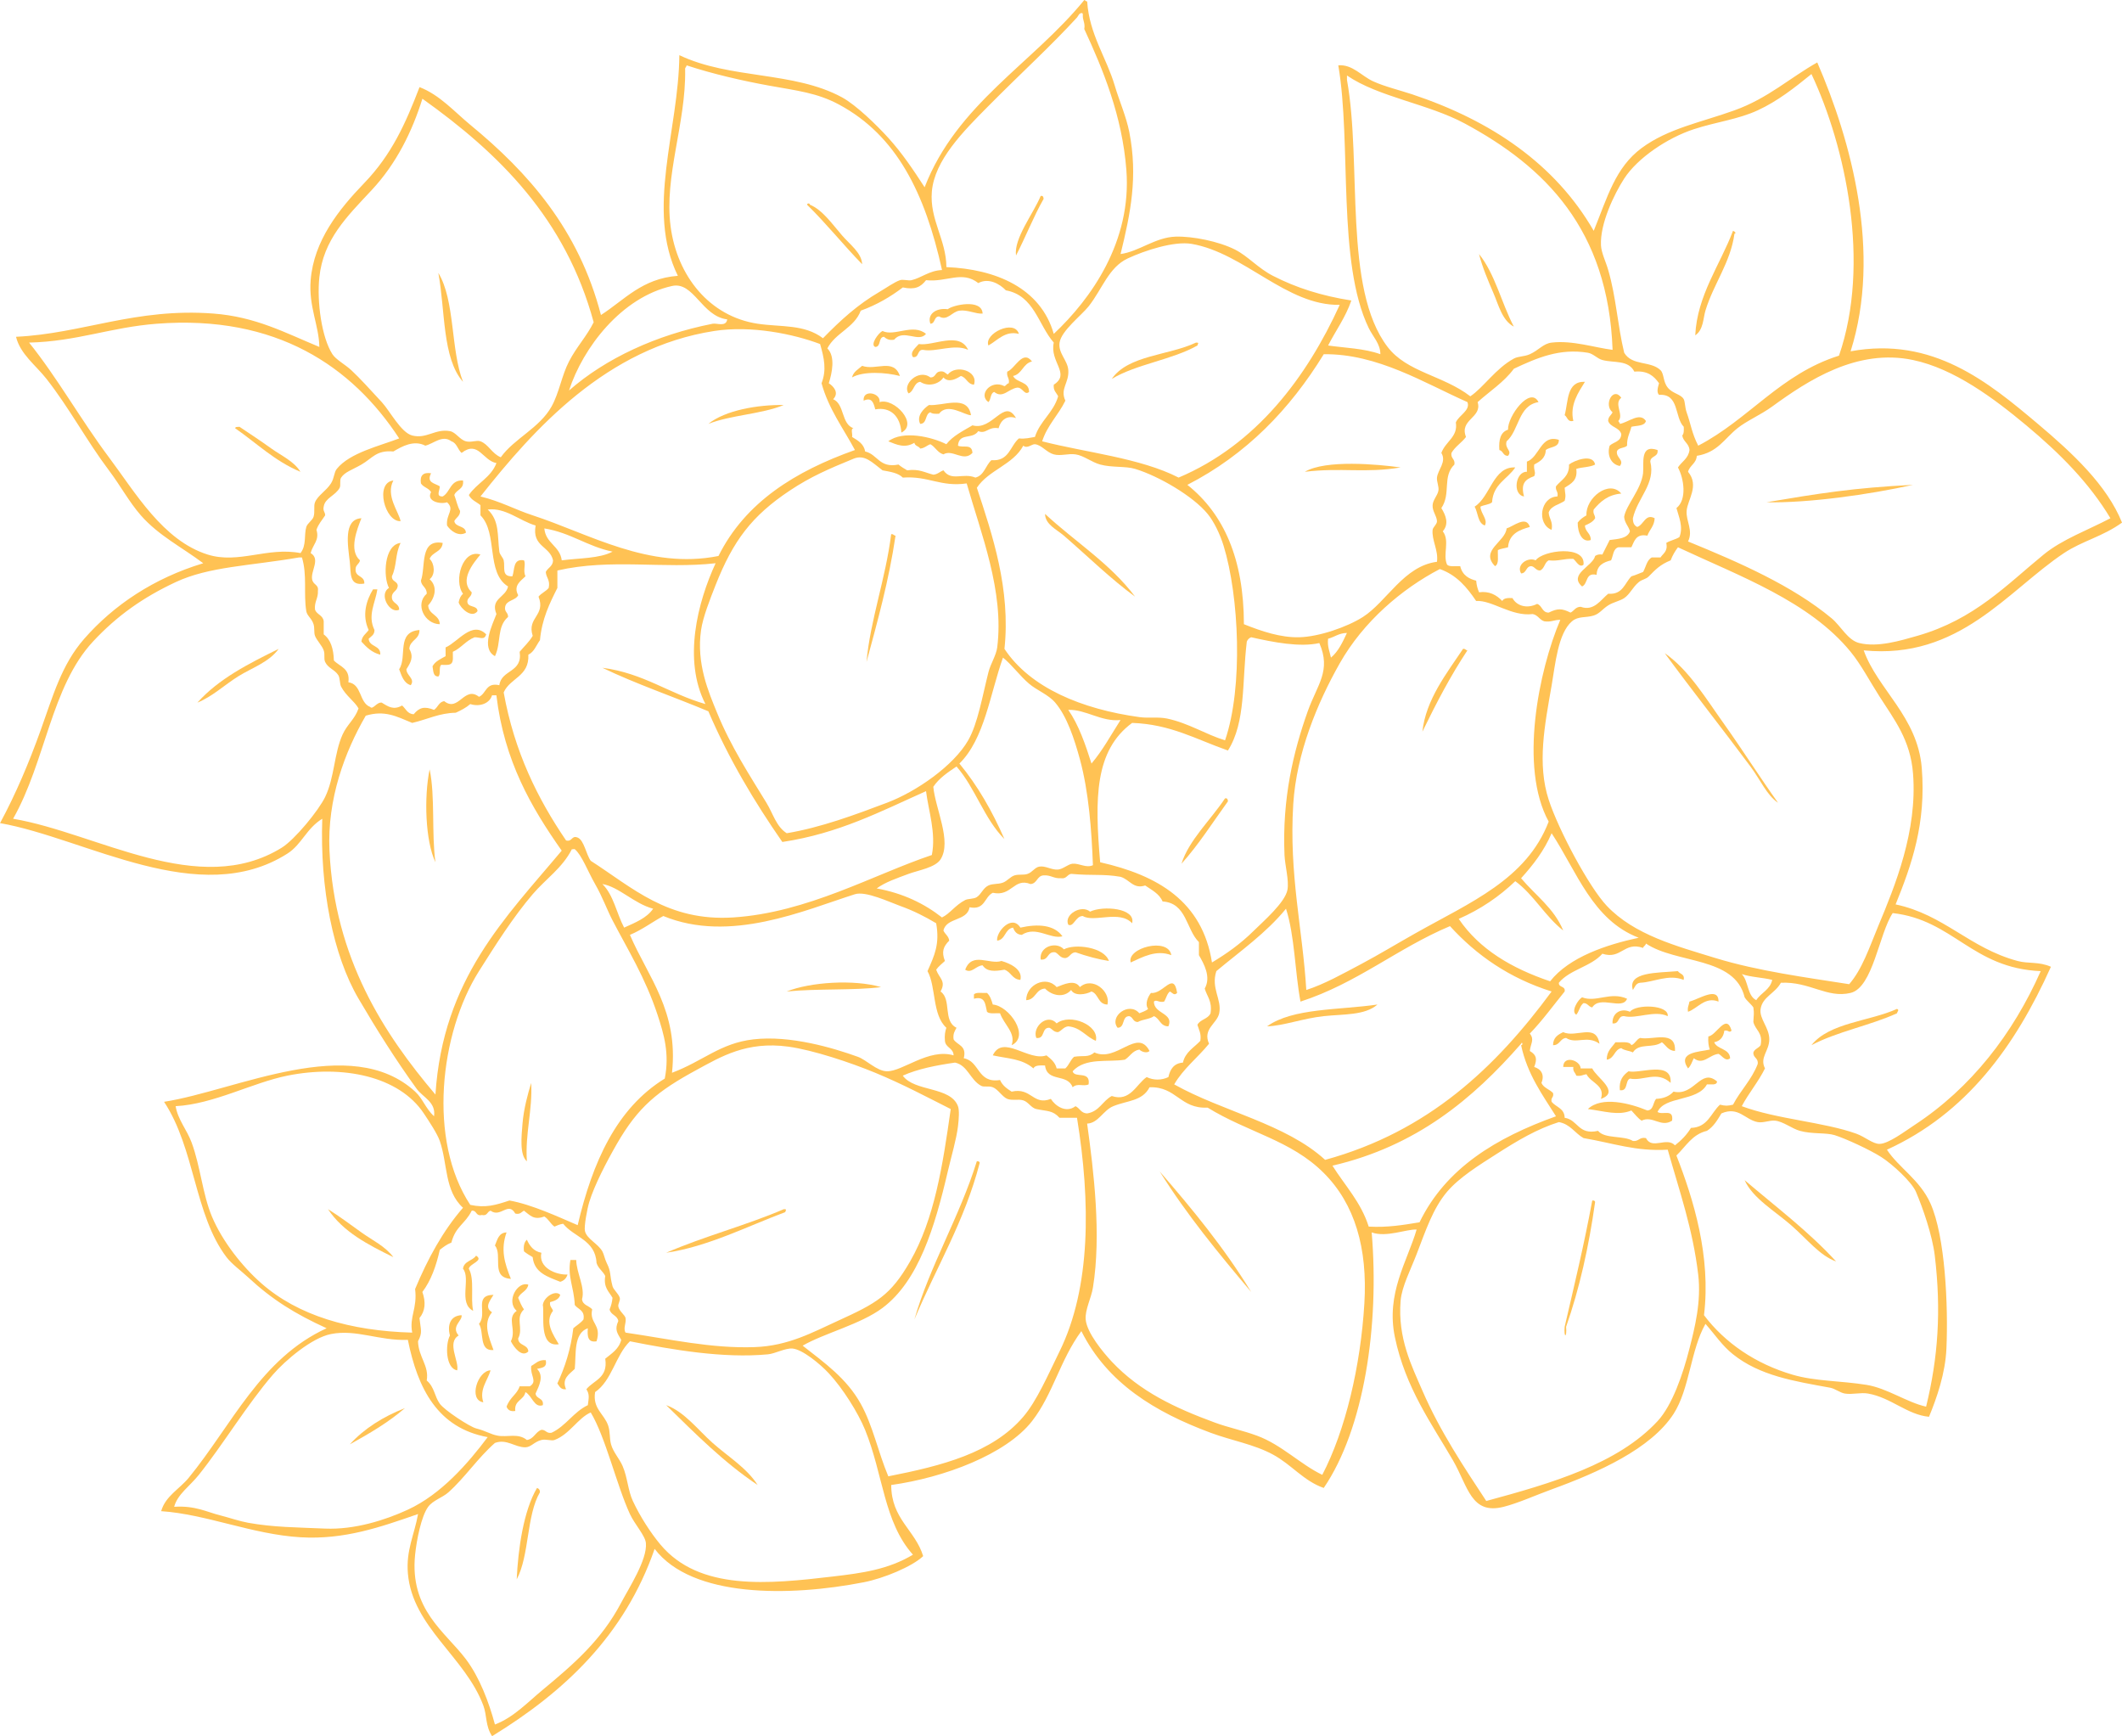 <?xml version="1.0" encoding="UTF-8" standalone="no"?><svg xmlns="http://www.w3.org/2000/svg" fill="#ffc254" height="2780.9pt" version="1.1" viewBox="0 0 3399.33 2780.87" width="3399.3pt">
 <g fill-rule="evenodd" id="change1_1">
  <path d="m869.59 2706.5c49.32-41 93.77-79 125.57-139.5 12.04-22.9 42.04-68.8 39.54-95.4-1.1-12-17.9-29.9-25.6-46.5-21.16-45.8-39.11-123.5-62.78-162.7-20.04 8.5-33.99 35.2-58.12 44.1-4.91 1.8-13.6-1.8-20.93 0-11.51 2.9-16.5 11.5-25.58 11.7-16.47 0.3-30-14-48.83-7-27.47 24.1-47.87 55.3-74.4 79-9.51 8.6-24.94 12.9-32.55 23.3-11.01 15-18.51 53.1-20.93 76.7-9.02 88.2 48.23 123.4 81.38 167.4 21.92 29.2 36.79 68.6 46.5 104.6 29.59-11.1 52.54-35.7 76.73-55.7zm516.21-416.3c-11.2-27.4-35.6-66.4-58.2-90.6-13.9-15-42.3-38.3-58.1-39.6-11.8-0.9-27.9 8.3-39.5 9.3-71.7 6.7-152.4-7.3-220.9-20.9-23.15 22.6-28.68 62.8-55.8 81.4-4.17 26.6 14.47 34.7 20.92 53.5 3.53 10.3 1.88 20.2 4.66 30.2 3.52 12.7 13.49 22.9 18.6 34.9 7.82 18.3 8.52 39.2 16.32 55.8 11.6 24.9 28.6 51.2 44.1 69.7 62.4 74.7 173.5 63.4 276.7 51.2 46-5.4 88-11 127.9-34.9-46.7-52.1-47.6-128.5-76.7-200zm-855.68-153.4c-30.53 6-73.16 42.1-93 65.1-40.93 47.4-79.89 112-118.58 160.4-14.13 17.8-34.4 31.3-39.53 51.2 33.83-2.2 51.96 8.3 74.41 13.9 15.17 3.9 29.87 9.1 44.17 11.7 40.62 7.3 77.91 7.3 123.23 9.3 46.95 2 96-13.4 132.54-30.3 53.53-24.7 96.55-74.4 127.88-116.2-79.96-14.6-111.98-77.2-127.88-155.8-45.93 1.8-82.54-17.4-123.24-9.3zm295.3-193c-11.24-20.1-23.44 7.4-39.53-4.6-5.68 1.3-4.96 9-13.95 6.9-10.2 2.5-7.64-7.8-16.28-6.9-10.54 21.5-25.84 24.8-32.55 51.1-7.33 2.8-12.91 7.2-18.59 11.6-5.81 26-14.18 49.4-27.91 67.5 5.75 16.3 4.69 30.4-4.65 41.8 1.94 19.1 5.36 22.5-2.33 37.2 0.77 25.6 18.09 39 13.95 62.8 12.65 10.8 12.3 25.3 20.94 37.2 7.64 10.6 47.93 36.9 58.12 39.5 16.89 4.4 22.64 9.4 34.88 11.7 15.32 2.8 32.57-4.6 46.5 6.9 11.39-1.7 13.55-12.8 23.25-16.3 7.35-0.3 7.77 6.2 16.28 4.7 23.2-10.9 35.03-33.2 58.13-44.2 1.43-11.1 3.1-17.3-2.33-25.5 11.79-14.6 34.99-17.8 30.22-48.9 10.16-8.4 21.91-15.3 25.59-30.2-6.46-11.2-10.89-16.2-4.66-30.2-1.55-9.3-12.2-9.5-13.95-18.6 2.29-5.5 4.08-11.5 4.65-18.6-5.61-9.9-14.7-16.3-11.63-34.9-3.83-7.8-11.27-12-13.95-20.9-1.82-37-36.35-41.2-53.47-62.8-5.44 0.8-9.61 2.8-13.95 4.6-6.44-4.4-9.42-12.2-16.29-16.2-17.12 6.5-23.11-2.4-32.54-9.3-4.14 2-5.91 6.5-13.95 4.6zm1711.3-120.9c-13.9-7.8-21.1-22.3-39.5-25.6-35.3 11.1-66.2 29.6-100 51.2-27.2 17.4-59.4 37.2-79.1 60.4-22.7 26.9-34.1 61.8-48.8 100-9.6 25-23.7 51.9-25.6 74.4-5 60.3 18.1 105.2 34.9 144.2 28.5 65.8 67.3 123.4 102.3 176.7 105.1-28.5 210.8-59.3 274.4-127.9 23.5-25.3 40.6-74.9 51.1-116.3 8.4-32.9 19.2-75.1 14-118.5-8.6-72.9-29.9-133-48.8-200-51.5 3-87.2-10.5-134.9-18.6zm562.7 188.3c-4-33-19.3-76.6-30.2-102.3-6.7-15.6-37.4-44.1-55.8-55.8-18.3-11.6-56.8-29.4-74.4-34.9-14-4.3-36-1.4-55.8-6.9-12.5-3.5-26.9-15.1-39.6-16.3-9.1-0.9-18.7 4-27.9 2.3-20.2-3.7-30.8-25.8-58.1-13.9-6.4 10.6-12.7 21.4-23.2 27.9-23.8 5.7-33.8 25.1-48.9 39.5 27.5 70.3 55.6 161.8 44.2 255.8 33.6 44.5 82.7 77.9 141.8 95.3 36.3 10.7 77.1 9.6 118.6 16.3 33 5.3 64.7 28.1 95.4 34.9 19.1-78.1 24.5-153.3 13.9-241.9zm-1316-239.4c-16.1 6.5-24.1 27.3-41.9 27.9 10.5 75.8 23 178.1 9.3 262.7-2.6 16.5-13 35.9-11.6 51.1 1.9 21.4 27.9 52.6 41.8 67.5 45.1 47.9 101.7 74.3 165.1 97.6 21.3 7.9 44.4 12.5 67.5 21 39.3 14.4 69.6 46 104.6 62.7 37-70.8 61.4-174.2 67.4-274.3 5.4-88.9-15.3-159.6-65.1-209.3-52.6-52.6-120.6-64.4-186-104.6-44.1 2.3-49.7-34-93-32.6-11.4 22.4-35.7 21.1-58.1 30.3zm-1078.9 55.7c-3.98-11.4-16.57-30.6-25.59-44.1-39.64-59.6-129.83-78.3-218.55-60.5-56.5 11.4-117.88 45.6-179.04 48.9 3.62 21.8 18.03 37.7 25.57 58.1 14.24 38.4 17.5 82.7 32.55 118.6 16.84 40.1 48.85 80.3 79.06 106.9 58.81 51.8 142.29 76.4 241.81 79.1-4.93-25.6 8.51-38.5 4.65-69.8 20.29-48.7 44.67-93.3 76.73-130.2-29.82-27.1-24.47-70.3-37.19-107zm992.78-37.1c-11.1-12.1-19.1-10.2-37.2-14-8.2-1.8-13-11.6-20.9-13.9-8.1-2.5-17.8 0.7-25.6-2.4-7.9-3.2-14.8-15.4-23.2-18.6-6.9-2.6-13.9 0.2-18.6-2.3-17.6-9.3-21.5-32.9-41.9-37.2-30.5 4.4-59.6 10.1-83.7 20.9 18.6 26.1 76.4 17 88.4 48.9 2.4 6.2 1.5 20.5 0 32.5-2.6 21-10.2 46.1-16.3 72.1-20.9 89.5-46.9 175.4-104.6 218.6-35.4 26.4-93.3 40.4-127.9 60.4 35.1 27.5 70.5 52.5 93 93 19.6 35.2 27.3 75.9 44.2 116.3 85.8-16.9 166.7-37.4 216.2-95.4 21.5-25.1 39.4-66.4 58.1-104.6 50.4-102.4 49.9-239.5 28-374.3h-28zm-295.2-72.1c-39.7-16.4-99.4-36.4-139.5-41.9-66.4-9-107.8 16.2-146.5 37.2-62.6 34-93.6 59-127.93 118.6-16.85 29.3-35.91 66.1-44.17 93-3.39 11.1-8.6 39.2-6.97 46.5 2.83 12.7 20.52 19.9 27.9 32.6 2.25 3.8 4.09 12.9 6.97 18.6 7.47 14.7 4.37 18.7 9.3 37.2 1.58 5.9 9.55 11.8 11.63 18.6 1.26 4.1-3.08 9.7-2.33 13.9 1.33 7.6 10.8 13.8 11.6 18.6 1.5 7.9-4.22 16.3 0 23.3 70.7 10.3 137.4 25.7 207 23.2 53.8-1.9 92.9-23.8 132.5-41.8 62.8-28.6 84.9-40.8 116.3-95.4 39-67.9 52.3-153.6 65.1-244.1-35.4-17.8-76.9-40-120.9-58.1zm1034.6-44.2c3.7 0.2 1.7-6.8 0-2.3-77.3 88.4-167.7 164-302.2 195.3 20 31.9 45.6 58.2 58.1 97.6 31.1 1.7 56.1-2.8 81.4-6.9 42.3-87.2 123.3-135.6 218.6-169.8-21.9-34.7-45.9-67.3-55.9-113.9zm376.7-72.1c7.5-11.9 22.2-16.6 25.6-32.5-15.6-3.9-34.5-4.3-48.8-9.3 10.8 10.8 8.6 34.7 23.2 41.8zm7 72.1c4.1-20.4-8.6-24-11.6-37.2 0.4-12.3 1.5-11.9 0-23.3-4.1-5.9-10.2-10-14-16.2-15.8-65.6-109.4-53.4-158.1-86.1-0.5 3.4-3.8 4-4.6 7-30.8-10.7-34.8 19.2-65.2 9.3-18.1 20.7-52.2 25.3-69.7 46.5-0.5 8.3 10.9 4.6 9.3 14-18.4 22.6-35.6 46.5-55.8 67.4 7.9 10.1 1.2 15.5 0 27.9 10.8 6.5 12 12.6 7 25.6 10.8 3.2 17.1 12.2 11.6 25.5 3.5 8.2 13.1 10.2 18.6 16.3 1.7 7.1-4 6.9-2.3 14 6.9 8.5 20.7 10.3 20.9 25.6 21.6 3.2 21.4 28.1 53.5 20.9 10.7 13.3 41 7 55.8 16.2 9.7 1.2 10.2-6.7 20.9-4.6 10 19.3 33-2.6 46.5 11.6 10-7.8 18.9-16.8 25.6-27.9 27.1-0.8 31.9-23.9 46.5-37.2 9.2 2.1 11.7 2.1 20.9 0 11.9-22.9 29.9-39.9 39.5-65.1 1.5-9.9-7.5-9.5-6.9-18.6 2-5.7 8.6-6.9 11.6-11.6zm211.6-211.6c-21.9 33-31.6 119.3-67.5 127.9-37.8 9-65.4-18.5-111.6-16.3-9.4 17.2-29.5 22.5-32.5 41.9-2.5 15.8 14 29.9 13.9 48.8s-15.9 28.9-6.9 46.5c-10.8 21.8-25.9 39.3-37.2 60.5 55.9 20.9 131.8 25.4 183.6 44.1 13.9 5 26.6 16.6 37.3 16.3 14.6-0.4 40.5-20.2 55.8-30.2 90.6-59.4 157.7-146 202.2-246.5-110.3-4.8-139.7-82-237.1-93zm-1083.5 93c-9 27.8 9.2 45.3 4.6 67.5-3.5 16.7-26.9 24.8-16.3 48.8-18 22.2-41 39.6-55.8 65.1 77.4 43.5 178.7 63.1 241.8 120.9 165.5-45.4 273.4-148.3 362.8-269.7-67.8-21.4-120.3-58-162.8-104.7-84.5 35.6-148.8 91.5-239.5 120.9-9-48.3-9.2-105.5-23.2-148.8-31.7 38.9-73.2 67.9-111.6 100zm-506.9-104.6c-17.2-6.2-54.8-24.1-72.1-18.6-81 25.7-200 79-306.9 34.9-18.1 9.8-33.8 22-53.5 30.2 28.6 67 78.1 121.9 67.4 220.9 49.7-18.6 77-47.3 130.2-53.5 59.2-6.9 128.1 13.7 167.5 27.9 13.9 5 30.3 22.9 46.5 23.2 25.2 0.5 66.9-37.3 106.9-25.5-0.3-12.1-12.9-11.9-13.9-23.3-0.8-8.5 0.3-15.1 2.3-20.9-22.9-20.7-16.3-66-30.2-90.7 11.3-25.5 19.8-43.3 13.9-76.7-18.1-10.8-36.3-20.1-58.1-27.9zm-441.8 34.9c17.6-8 36.1-15.1 46.5-30.3-30.6-8.1-54.77-35.1-81.37-39.5 17.82 17.1 22.8 47 34.87 69.8zm930.1 97.6c10.6-18.7-1.4-39.8-9.3-53.5v-20.9c-20.7-20.4-19.5-62.7-58.2-65.1-5.3-12.5-17.4-18.3-27.9-25.6-19 6.3-24.7-9.5-39.5-13.9-28.5-4.9-43.9-1.5-79.1-4.7-6.7 1.1-7.2 8.3-16.2 7-11.7 0.8-16.3-5.4-27.9-4.6-10.9 0.7-10.1 13.2-21 13.9-26.9-10.6-29.9 20.6-60.4 14-13.7 6.5-12.1 28.2-37.2 23.2-3.8 22.6-36.8 15.9-41.9 37.2 2.5 6 8.4 8.7 9.3 16.3-9.5 9.4-12.6 17.8-6.9 32.5-4.8 4.6-10.2 8.5-14 14 4.8 13.9 16.4 18 7 34.9 18.2 12.7 3.3 47.3 25.6 58.1-2.7 5.1-6 9.5-4.7 18.6 5.9 9.6 21.5 9.5 16.3 30.2 26.1 4.9 21.4 40.6 58.1 34.9 3.8 8.7 11 13.8 18.6 18.6 31.7-7.3 34.4 22.9 62.8 11.6 6.8 10.9 23.9 23.5 39.5 11.7 6.9 3.2 8.8 11.3 18.6 11.6 19.5-3 24.8-20.2 39.5-27.9 29.5 10 39.6-19.4 55.9-30.3 11.1 5.3 23.7 5.3 34.8 0 2.8-12.6 8.8-22.2 23.3-23.2 3.8-17.1 17.8-24 27.9-34.9 1.8-11.9-2.5-17.6-4.7-25.6 4.3-8.8 17.1-9.2 21-18.5 3-19.4-5.7-26.9-9.3-39.6zm-876.6 41.9c-19.6-59.5-48-104.8-72.1-151.2-8.52-16.3-16.11-37.6-27.9-58.1-11.34-19.7-21.39-46.7-32.55-55.8-0.94-0.8-3.57 0.6-4.65 0-15.28 30.2-41.86 47.6-62.78 72.1-30.98 36.3-58.82 80.1-86.03 123.2-62.72 99.3-82.22 271-13.95 374.4 24.71 5.3 40.63 0.3 62.78-7 36.18 6.4 80.22 27.1 109.28 39.5 23.77-101 62.24-187.3 139.5-234.8 7.9-39.8-1.3-70.9-11.6-102.3zm1383.4-218.6c23 27.4 52.8 48 67.5 83.7-29.2-22.8-46.9-57-76.8-79-25.7 24.6-55.6 45.1-90.6 60.4 33.2 48.9 85 79.2 146.4 100 30.6-39 90.8-58.8 141.9-69.8-74-28.3-98.9-105.7-139.5-167.4-12.1 28.3-29.7 50.9-48.9 72.1zm-688.2-183.7c17.8-21 31.4-46 46.5-69.7-31 3.1-55.5-17.2-83.7-16.3 16.8 24.2 27.3 54.9 37.2 86zm-960.29-109.3c-3.86 13.1-19.79 18.9-34.87 14-6.57 5.8-14.75 10-23.25 13.9-26.47 0.5-44.59 10.4-69.76 16.3-25.52-10.6-44.17-20.7-74.4-11.6-33.39 57.5-61.98 133.4-58.13 216.2 8.05 173.1 87.83 294.1 169.74 390.7 11.95-185.7 112.26-283.1 202.28-390.7-48.63-69.1-92.12-143.5-104.63-248.8h-6.98zm748.69 109.3c29.1 35.2 52.6 76.1 72.1 120.9-32.2-32.1-46.7-81.9-76.7-116.2-13.9 9.4-27.9 18.6-37.2 32.5 3.1 34.7 30.1 87.4 11.6 116.3-8.5 13.2-35.5 17.4-51.2 23.2-19.2 7.2-37.1 13.1-51.1 23.3 42.6 7.8 76.4 24.4 104.6 46.5 12.7-6 21.2-19.7 37.2-27.9 4.7-2.4 13.7-1.4 18.6-4.7 7.5-4.9 9.7-14.3 18.6-18.6 7.2-3.4 15.1-1.6 23.3-4.6 6.9-2.6 11.9-9.6 18.6-11.6 6.9-2.1 14.6-0.1 20.9-2.4 7.7-2.7 11.4-10.3 18.6-11.6 9.9-1.8 19.6 5.6 30.2 4.7 8.2-0.8 15.8-8.7 23.3-9.4 11-0.8 21.6 7.4 32.5 2.4-2.1-55.5-6.6-117.3-20.9-169.8-8.8-32.1-20.4-68.1-39.5-90.6-10.7-12.7-29.6-19.8-41.9-30.3-14.8-12.6-28.5-31.4-41.8-41.8-20.9 58.9-29.5 130.1-69.8 169.7zm467.4-202.3c-3.4 1.3-5.7 3.7-7 7-7.9 65.3-1.3 128.6-30.2 174.4-51.2-17.9-91.8-42.1-153.5-44.2-60 44.2-60.1 120.7-51.2 223.2 92.3 20.9 163.8 62.6 179.1 160.5 22.5-13.5 45.1-29.1 67.4-51.2 15.1-14.9 49.7-44.8 53.5-65.1 2.8-15-3.9-38.5-4.7-55.8-3.9-90.2 14.2-165.5 37.2-230.2 15.2-42.7 38-64.8 18.6-109.3-31.5 7.1-74.1-1.4-109.2-9.3zm123.2 2.4c-1.4 12.9 2.7 20.5 4.6 30.2 11.9-9.8 18.7-24.8 25.6-39.5-12.9 0.2-19.7 6.5-30.2 9.3zm346.4-27.94c-7.7-2.28-10.1-10.06-18.6-11.62-34.1 4.3-65.1-22.65-90.6-20.93-14.7-21.8-31.2-41.66-58.2-51.16-61 31.8-122.5 84.2-160.4 151.15-35.7 63.1-69.3 143.7-74.4 225.5-7 112.6 15.1 200.6 20.9 297.6 29.1-9.4 58.3-25.9 88.4-41.8 28.4-15.1 56.8-32.4 86-48.8 87.8-49.6 178.3-86.3 213.9-179.1-47.7-87-15.9-242.1 18.6-323.17-9.6-0.29-14.6 4.04-25.6 2.33zm-1581-81.39v27.92c-12.46 24.74-24.79 49.61-27.91 83.71-5.88 8-9.21 18.7-18.6 23.2 1.74 35.1-29.49 37.2-39.52 60.5 17.18 95.2 54.45 170.3 99.98 237.1 10.41 2.5 8.46-8.8 18.6-4.6 10.25 4.2 13.55 27.2 20.92 37.2 66.68 42.8 123.28 97.3 227.88 90.7 119.5-7.6 224.9-68.6 318.5-100 7-35.2-5.3-70.3-9.3-102.3-71.8 32-139.8 67.9-230.2 81.4-44.8-64.5-85.7-132.8-118.5-209.3-56.3-23.6-115.9-43.8-169.77-69.7 65.87 8.5 107.17 41.6 165.07 58.1-36.4-71-12.4-163.41 16.3-225.55-84 9.41-167.26-8.08-253.45 11.62zm-611.51 18.62c-51.84 24.25-93.95 53.75-132.54 95.31-66.995 72.2-75.859 192.2-127.88 283.7 134.94 22.9 297.46 128.3 430.15 46.5 21.23-13.1 59.32-59.8 69.75-81.4 15.06-31.2 14.23-69.8 27.91-100 7.52-16.6 19.34-24 25.58-41.8-6.81-12-19.89-19.7-27.91-34.9-2.46-4.7-1.56-13.9-4.65-18.6-5.82-8.9-16.16-10.8-20.93-20.9-2.6-5.6 0.11-11.6-2.32-18.6-2.59-7.6-11.13-15.9-13.95-23.3-1.93-5.1-0.36-12.2-2.32-18.6-2.96-9.54-10.37-13.28-11.63-20.92-4.6-27.81 1.72-57.67-6.98-86.03h-4.64c-78.51 13.6-143.97 14.41-197.64 39.54zm2727.4 551.01c27.2-65.1 62.9-152.1 55.8-244.1-4.1-54.3-30.5-87.3-53.4-123.2-15.6-24.3-30-51.9-46.6-72.1-66.1-80.89-177.7-121.14-276.6-167.42-4.7 6.16-8.7 13.04-11.7 20.92-17 6.86-24.7 15.18-34.9 25.57-4.6 4.8-10.7 4.73-16.2 9.32-9.7 7.99-14 19.22-23.3 25.57-6.9 4.66-17.5 6.47-25.6 11.63-9.7 6.23-13.7 13.22-23.2 16.27-12.7 4.04-24.6 0.54-34.9 9.3-22.3 19.04-26.7 68.64-32.5 102.34-11.3 64.7-23.5 126.1-4.7 183.7 16 48.9 64.8 139.9 93 169.7 44.1 46.6 111.9 64.5 174.4 83.7 68 20.8 145.1 31 213.9 41.8 20.8-23.9 32.3-58.7 46.5-93zm-2108.9-585.9c28.06-3.71 60.73-2.82 81.38-13.95-40.53-8.29-67.2-30.45-109.29-37.19 2.16 24.2 24.92 27.79 27.91 51.14zm546.38-132.53c-7.3-7.41-20-9.38-32.5-11.63-16.9-12.79-28.5-26.05-46.5-18.59-39.5 16.25-68.3 28.47-102.3 51.14-60.6 40.4-90.5 80.05-118.6 151.15-9.1 23.1-20.3 51.47-23.3 72.06-7.8 53.8 12 99.3 25.6 132.5 22.2 54.4 52.4 100.5 79.1 144.2 10.8 17.7 15.6 38 32.5 48.8 54.8-9.1 110.1-29.8 160.5-48.8 47.4-17.9 106.9-59.4 130.2-100 15.5-27.1 22.6-70.4 32.5-109.3 3.4-13.4 12.3-26.6 14-39.5 11.4-89.69-26.1-182.86-48.9-262.73-41.7 6.08-61.2-12.29-102.3-9.3zm513.9 109.28c-5.9-19.13-15.6-38.98-25.6-51.14-23.2-28.38-78.2-60.56-116.2-72.09-15.5-4.68-36.8-1.83-55.9-6.97-13.8-3.73-26.3-14.35-39.5-16.28-11.8-1.73-23.7 3.02-34.9 0-11.5-3.13-19.4-15.13-30.2-16.27-4.8-0.51-12.3 7.78-18.6 2.32-16.5 30.72-55.6 38.91-74.4 67.42 24.8 74.97 54.4 162.74 44.2 258.06 41.4 62.5 124.1 96.6 216.2 109.3 15.2 2.1 29.6-0.7 44.2 2.3 34.7 7.3 62.1 25.5 93 34.9 29.3-85.2 22.4-231.28-2.3-311.55zm-1237-167.4c-14.43-10.95-28.11 3.66-41.85 6.97-18.44-9.56-37.4 1.19-51.15 9.3-27.53-2.37-33.34 10.65-51.15 20.93-15.28 8.8-26.31 11.67-32.56 20.92-2.86 4.22-0.19 12.17-2.32 16.27-6.46 12.44-23.6 16.33-25.58 30.22-1.68 7.11 2.38 8.48 2.32 13.97-4.82 7.57-10.87 13.91-13.95 23.25 5.21 16.55-5.78 23.3-9.3 37.2 16.05 9.51 0.02 28.24 2.33 41.84 1.62 9.6 10.85 8.11 9.3 18.62 0.68 12.3-6.02 17.23-4.65 30.22 2.95 7.9 12.89 8.8 13.95 18.6v20.94c11.14 8.2 15.73 23 16.28 41.8 9.47 9.9 26.31 12.5 23.24 34.9 21.82 3 16.97 32.6 34.89 39.5 4.44 5.1 10.3-8.1 18.59-6.9 10.46 6.6 19.13 12.3 32.55 4.6 5.95 4.9 8.19 13.5 18.61 14 8.78-10.7 17.04-13.2 32.55-7 6.2-3.9 7.58-12.6 16.28-14 22.99 18.5 32.25-25.4 55.8-6.9 11.87-5.2 10.63-23.5 32.55-18.6 3.3-25.4 37.57-19.8 32.55-53.5 7.03-8.5 15.24-15.8 20.93-25.6-9.76-29.56 21.37-32.29 9.3-62.76 4.47-5.61 11.81-8.35 16.28-13.95 2.74-12.83-4.02-16.14-4.66-25.59 3.24-6.83 11.36-8.79 11.64-18.6-4.98-22.93-34.03-21.78-27.91-55.8-25.4-7.29-48.25-29.08-76.73-25.57 19.04 17.97 15.26 41.12 18.6 67.42 0.6 4.75 6.01 9.73 6.98 13.95 2.6 11.29-4.11 26.18 13.95 25.57 3.9-10.81 0.63-28.82 18.6-25.57 3.26 6.38-1.96 16.24 2.32 25.57-6.99 7.02-20.14 14.79-11.62 30.24-4.29 8.89-18.8 7.55-20.93 18.6-1.53 8.51 5.04 8.92 4.66 16.27-18.37 15.92-10.64 41.12-20.94 62.82-23.35-12.6-4.04-50.6 2.33-67.46-10.16-25.09 14.86-26.25 18.61-44.18-35.74-22.09-15.86-85.59-44.18-113.93v-16.29c-6.3-5.33-15.01-8.23-18.61-16.27 12.79-18.98 35.52-28.03 44.18-51.15-22.08-4.04-29.08-36.95-55.81-16.27-6.27-5.34-7.48-15.78-16.27-18.6zm2522.8-25.59c-52.1-43.37-115.3-90.7-181.4-104.63-89.8-18.93-168.5 32.92-225.5 74.41-18.8 13.65-40.7 22.76-55.8 34.87-21.3 17.11-31.7 38.79-65.1 44.19-0.8 12.38-11.3 15.08-14 25.57 18.6 22.52-1 44.79-2.3 62.79-1.1 16.34 10.9 31.24 2.3 48.82 81.9 33.57 167.1 70.66 230.2 123.23 14.5 12.09 25.7 35.09 44.2 39.49 29.5 7.2 65.4-3.7 93-11.6 91.4-26.1 143.5-82.22 202.3-130.2 30.1-24.58 70.8-39.09 106.9-58.12-33.8-56.44-81-103.99-134.8-148.82zm-1125.4-113.93c-54.2 88.34-124.3 160.9-218.5 209.26 58.3 46.29 90.5 118.75 90.6 223.21 28.5 11.4 58.8 21.6 88.4 20.9 31.5-0.6 77.3-16.5 102.3-32.52 38.3-24.53 65.4-81.58 118.6-88.36 2.5-18.38-8.6-34.54-7-51.14 0.4-4.16 7.2-9.15 7-13.95-0.5-8.84-7.6-15.8-7-25.59 0.5-8.57 7.9-15.38 9.3-23.25 1.2-6.36-3-14.62-2.3-20.92 1.3-12.65 15.8-25.19 7-39.52 6.9-18.86 26.9-25.56 23.2-48.84 4.6-11.38 23.7-19.13 18.6-32.55-69.3-30.7-144.3-77.77-230.2-76.73zm497.6 27.91c-9.9-19.22-32.2-13.59-51.2-18.61-8.3-2.2-14.6-10.19-23.2-11.63-45.1-7.52-81.5 8.16-118.6 25.59-15.8 21.42-38.5 35.88-58.1 53.47 7.9 25.16-29.8 27.65-18.6 55.8-7 9.28-17.3 15.25-23.3 25.59-1.5 9.25 6.2 9.35 4.7 18.6-19.8 19.19-5.1 46.64-20.9 69.74 7.2 11.77 12.6 25.24 2.3 37.21 11.8 15.34-0.5 37.17 6.9 53.47 3.9 3.9 13.7 1.85 21 2.33 3.7 15.32 14.8 20.52 25.6 23.25 0.5 7.18 2.3 13.15 4.6 18.61 16-2.14 27.7 3.94 37.2 13.95 2.2-4.73 8.9-5.03 16.3-4.65 7 12.84 23.7 17.38 39.5 9.3 8.3 2.57 7.7 14.03 18.6 13.95 14.1-6.96 20.9-6.96 34.9 0 5.8-2.69 7.8-9.27 16.3-9.3 21.3 7.78 32.5-11.64 44.1-20.92 23.6 1.86 26.3-17.2 37.2-27.92 6.7-1.84 12.4-4.7 18.7-6.97 4.5-7.82 5.8-18.93 13.9-23.25h14c4.2-6.63 12.1-9.5 9.2-23.25 6.2-3.92 14.8-5.37 21-9.3 6.8-16.22-1.2-33.27-4.7-46.51 17.2-13.62 12-47.39 2.4-65.09 6.1-9.39 16.7-14.22 18.5-27.9-0.8-10.77-10-13.19-11.6-23.26 2.7-2.74 2.7-8.22 2.4-13.95-15-15.27-7-53.52-39.6-51.15-4.6-4.58-1.4-13.29 0-18.6-8-11.31-18.1-20.59-39.5-18.6zm-1474.1-65.11c-172.33 26.68-288.55 156.64-374.38 265.06 32.8 8 54.86 20.81 83.7 30.24 90.81 29.68 186.08 87.34 297.58 65.09 43.1-86.32 123.1-135.81 218.6-169.72-18.7-34.83-42.2-65.82-53.5-106.96 8.3-21.42 4.2-40.02-2.3-62.79-42.1-15.99-110.1-30.15-169.7-20.92zm-892.89-11.62c-74.44 5.74-127.7 28.31-204.61 30.22 44.457 55.1 83.86 124.96 127.88 183.69 42.35 56.49 86.57 133.24 158.11 155.78 49.52 15.61 95.87-12.56 148.81-2.32 9.89-12.47 5.43-28.96 9.3-41.85 1.78-5.94 9.76-10.57 11.63-16.28 2.51-7.71-0.19-17.01 2.32-23.26 4.37-10.88 18.05-18.32 25.57-30.22 5.52-8.73 4.74-17.58 9.31-23.25 20.73-25.74 68.3-36.65 99.97-48.82-75.1-114.89-196.67-198.45-388.29-183.69zm825.39-60.47c-81.25 18.03-142.77 98.98-165.05 167.42 58.69-51.41 139.75-89.13 230.15-106.95 6.7-1.32 21.5 5.63 23.3-6.97-40.8-4.89-53.7-61.17-88.4-53.5zm611.5 90.69c-24.9-28.49-31.4-75.5-76.7-83.71-10-10.43-27.8-20.54-44.2-11.61-26-20.56-50.7-0.98-83.7-4.66-8.7 11.19-17.9 15.69-37.2 11.61-19.8 15.08-41.8 27.96-67.4 37.22-10.3 27.65-40.6 35.35-53.5 60.45 13.2 12.96 7.5 39.59 2.3 55.81 8 5.08 16.9 15.48 7 25.57 18.5 7.85 12.8 39.94 32.6 46.5-5.2 0.3-1 9.88-2.3 13.95 9 5.64 18.8 10.62 20.9 23.26 20.2 4.54 22.4 27.16 53.5 20.93 4.1 3.61 9.1 6.38 13.9 9.29 19.1-2.8 28.7 3.83 41.9 6.98 7.1-0.61 10.4-5.05 16.2-6.98 12.7 18.42 31.3 3.39 51.2 11.63 14.2-3.58 16.2-19.47 25.6-27.9 28.6 2.28 29.8-22.85 44.1-34.87 10.5 1.14 17.5-1.19 25.6-2.34 8.2-25.89 29.6-38.65 37.2-65.1-2.7-5.81-8.1-8.93-7-18.6 27.4-17.62-6.9-36.25 0-67.43zm220.9-158.11c-28-4.84-75.1 10.57-102.3 23.25-30.7 14.34-40.7 48.81-62.7 76.74-11.7 14.74-43.7 39.04-46.6 58.12-2.5 17.13 12.9 28.19 14 44.19 1.4 20.61-13.7 29.72-4.7 48.82-11.1 22.96-28.9 39.21-37.2 65.11 68.5 17.72 157.2 26.58 218.6 58.12 124.2-52.48 205.2-160.58 258.1-276.68-85.4 1.51-152.8-83.09-237.2-97.67zm-1232.3-232.51c-16.41 52.27-41.28 103.56-81.38 146.48-39.72 42.53-77.31 79.05-83.71 139.5-4.15 39.31 3.71 96.53 20.93 123.24 5.53 8.59 20.6 16.6 30.23 25.59 14.1 13.15 29.03 29.69 48.82 51.14 13.14 14.23 30.75 48.87 48.83 53.48 23.13 5.89 36.75-11.32 60.46-6.98 9.37 1.71 15.47 13.65 25.57 16.29 8.69 2.26 16.87-2.34 23.26 0 12.74 4.63 18.29 19.69 32.55 25.57 21.39-30.01 62.06-46.67 81.38-81.38 12.08-21.68 16.23-49.58 27.9-72.09 12.35-23.81 28.03-39.74 39.53-62.77-44.98-165.84-151.27-270.34-274.37-358.07zm1481.1-30.22c24.3 134.86-6.4 334.37 65.1 427.81 31.2 40.76 88.9 45.46 132.5 79.06 20.9-13.9 40.7-44.66 69.8-60.46 7.2-3.89 16.3-2.82 25.6-6.97 14.3-6.42 21.2-16.97 34.9-18.6 33.2-3.96 69.4 8.16 97.6 11.62-6.9-193.21-108.5-293.54-237.1-362.72-58.7-31.5-138.1-42.25-188.4-76.74v7zm744.1-9.32c-26.9 21.81-54.2 43.46-86.1 58.13-31.7 14.62-65.6 18.29-102.3 30.22-42.3 13.84-90.2 46.08-111.6 79.08-16.1 24.89-38.9 72.36-37.2 106.96 0.6 11.92 7.8 26.22 11.6 39.52 12.8 43.83 14.8 87.86 25.6 132.52 12.8 21.44 42.2 12.46 58.2 27.92 5.8 5.65 3.9 18.46 11.6 27.9 8.1 9.97 21 10.3 25.6 18.59 2.1 3.89 1.9 13.43 4.6 20.93 6.7 18.63 8.5 34.14 18.6 53.48 81.1-42.11 131.7-114.74 225.5-144.17 51.1-147.99 10.5-335.01-44.1-451.08zm-1804.3-6.97c1.4 86.12-33.9 170.35-23.3 251.11 10.4 79.32 62.3 144.22 139.5 155.8 37.2 5.57 74.7 0.47 104.6 23.24 28.4-29.05 55.4-53.8 90.7-74.41 9.8-5.71 23.7-15.53 32.6-18.59 5-1.72 13.5 1.23 18.6 0 16.1-3.87 28.3-15.34 48.8-16.27-27.2-123.02-72.5-215.36-165.1-265.07-34.9-18.78-67-22.16-111.6-30.23-42.7-7.73-91.7-19.02-132.5-32.56-0.1 2.99-3 3.25-2.3 6.98zm706.8 160.45c-6.7-86.7-37.5-160.94-67.4-225.53 1.8-10.364-3.1-13.954-2.3-23.27-0.2-1.414-0.4-2.734-2.4-2.32-3.8 0.3-5.2 5.054-6.9 6.976-43.6 47.442-88.8 88.234-141.9 141.84-40.5 40.84-86.4 86.7-90.7 137.16-3.8 44.82 23.1 76.94 23.3 120.91 78.7 3.2 151 33.19 172 106.96 59.5-55.96 125.2-147.66 116.3-262.73zm-9.3 134.84c29.8-4.03 55.6-26.91 88.4-27.88 26.8-0.81 68.9 7.46 95.3 20.9 20.5 10.48 36.7 29.7 60.4 41.86 37.6 19.28 77.6 31.96 125.6 39.54-9.3 27.12-24.9 47.98-37.2 72.07 26 3.81 58.1 4.58 83.7 13.95 0.2-16.41-12-28.18-18.6-41.85-51-105.28-27.4-296.19-48.8-420.86 22.8-1.85 37 17.04 55.8 25.59 18.9 8.62 42 14.02 62.8 20.93 125.9 41.9 228.7 111.24 290.6 218.55 22-54 34.5-101.23 76.7-132.55 42.6-31.52 95-41.09 148.8-60.44 53.7-19.26 89.4-52.56 132.6-76.716 54.4 125.41 103.4 304.97 53.4 462.7 131.7-24.24 220.6 49.41 300 116.25 55.4 46.71 110.6 98.02 134.8 158.12-31 22.46-63.7 29.3-93 48.83-90.7 60.57-167.8 171.02-320.8 155.82 22.3 62.5 86.3 106.1 93 188.3 7.2 89.1-16.3 155.4-41.9 218.6 78.1 16.6 118.1 69.8 195.3 90.6 17.5 4.7 34.1 0.7 53.5 9.3-57.4 127.8-135.5 235-262.7 293 18.9 28.9 52.7 48.1 69.7 86 23.7 52.9 28.6 163.5 25.6 232.5-1.7 39.5-15.3 78.8-27.9 109.3-34.7-3.1-60.9-30.8-97.7-37.2-12.1-2.1-24.9 2-37.2 0-7.4-1.2-15.7-7.9-23.2-9.3-58.3-10.6-112.8-19.2-155.8-53.5-17.2-13.6-29-31.6-44.2-48.8-23.8 41.7-25.4 104.4-51.1 144.2-36.1 55.9-120.7 93.8-195.3 120.9-26.1 9.5-53 21.8-76.8 27.9-52.4 13.3-56.9-32.2-81.3-74.4-33.9-58.4-76.2-116.1-93.1-197.7-14.4-69.8 19.8-120.7 34.9-172-16.1-0.9-48.4 13.1-72 4.6 12.6 149.4-12.2 314.6-76.8 409.3-32.3-11.2-51.5-37.4-81.4-53.5-30.4-16.5-66.3-22.4-99.9-34.9-88.9-33.1-165.1-79.2-207-162.8-34.2 46.4-45.5 101.2-79 144.2-41.5 53.2-140.9 90.5-225.6 102.3 0.2 54.8 38.3 71.8 51.2 113.9-17.8 16.9-63.4 35.7-95.3 41.9-118.7 23.2-275 25.1-334.9-53.5-48.1 138.7-144.56 229-260.39 300-10.87-16.5-8.04-33-13.94-48.9-28.98-78-113.51-125.7-120.91-211.6-3.22-37.2 10.28-61.8 16.27-95.3-60.15 20.9-118.09 41.4-188.33 37.2-76.82-4.5-151.16-37-223.21-41.8 6.92-24.3 29.21-35.2 44.18-53.5 69.37-84.8 115.17-191.1 220.88-239.5-50.35-22.9-87.39-45.9-125.56-81.4-11.41-10.6-26.41-21.4-34.87-32.5-51.61-68.2-50.29-173.6-99.98-248.8 115.49-18 299.07-111 402.24-16.3 12.41 11.4 16.07 26.1 30.23 39.5 3.43-22.8-17.83-30.3-27.9-44.1-33.48-46.3-63.61-94.1-93-144.2-40.84-69.6-62-177.2-58.14-288.3-25.65 15.9-32.81 41.1-55.79 55.8-141.08 89.9-322.53-24.5-460.38-48.8 25.523-47.3 46.453-97 65.094-148.9 19.316-53.7 33.238-104.8 69.766-146.4 47.1-53.75 111.12-96.9 190.65-120.95-33.95-25.56-71.43-44.17-99.98-76.72-18.51-21.12-33.17-48.28-51.15-72.09-35.17-46.59-63.12-99.47-99.978-146.47-17.191-21.93-42.062-39.69-48.828-67.44 106.24-5.01 191.39-46.66 316.22-37.2 67.79 5.15 114.51 30.65 169.73 53.47-0.6-34.45-17.34-64.81-13.95-106.95 5.11-63.44 45.17-113.36 86.04-155.77 43.51-45.19 65.93-94.82 88.35-153.45 32.18 12.26 55.84 39.4 81.38 60.44 92.64 76.25 173.67 167.41 209.26 304.59 37.8-24.26 65.6-58.43 123.2-62.79-51.9-105.68 1.3-233.27 2.4-353.42 81.4 38.82 182.8 25.4 260.4 67.45 23 12.47 56 44.86 74.4 65.08 21.9 24.12 39.9 50.96 58.1 79.05 51.7-133.57 172.6-197.86 255.8-299.93 1.9 0.441 2.3 2.344 4.6 2.32 3.4 52.774 31 90.063 44.2 134.86 7.1 24.04 18.4 49.46 23.3 74.4 14 71.62 2 130.02-14 195.31" fill="inherit"/>
  <path d="m1667.1 313.88c4-0.85 4.4 1.83 4.7 4.66-16.3 28.67-28.8 61.16-44.2 90.69-3.7-27.42 27.7-66.82 39.5-95.35" fill="inherit"/>
  <path d="m1292.8 327.84c0.6-2.93 4.6-2.34 4.6 0 20.3 8.41 35.8 31.05 51.2 48.83 13.2 15.39 31.7 28.25 32.5 46.51-30.2-30.96-57.3-65.07-88.3-95.34" fill="inherit"/>
  <path d="m2776.2 369.69c2.7 0.81 5.9 4.1 2.3 4.66-6.4 46.59-33.5 80.28-46.5 123.23-3.7 12.37-3.1 30.61-16.3 39.53 2.9-63.8 40.1-113.41 60.5-167.42" fill="inherit"/>
  <path d="m2369.3 406.89c25.7 31.71 36 78.69 55.8 116.27-18.7-9.77-24.4-34.55-32.6-53.49-8.7-20.29-17.8-41.53-23.2-62.78" fill="inherit"/>
  <path d="m702.19 437.11c27.03 44.28 19.51 123.11 39.52 174.41-33.44-37.86-28.32-114.28-39.52-174.41" fill="inherit"/>
  <path d="m1574.1 502.23c-10.7 1.01-24.4-6.56-37.2-4.65-12.3 1.82-19.3 17.1-32.5 9.3-8.7-0.11-5.7 11.38-14 11.63-5.4-14.8 8.6-25.91 27.9-23.25 7.5-6.63 54.8-17.43 55.8 6.97" fill="inherit"/>
  <path d="m1632.2 534.78c-21.7-5.59-34.1 10.27-48.8 18.6-7.5-18.99 41.8-42.75 48.8-18.6" fill="inherit"/>
  <path d="m1483.4 534.78c-11.9 14.71-35.9-8.67-51.1 9.3-8.5 1.52-12.4-1.57-16.3-4.65-9.4 0.69-4.1 16.04-13.9 16.27-8.7-3.43 4.9-22.22 11.6-25.57 19.1 9.46 48.9-12.79 69.7 4.65" fill="inherit"/>
  <path d="m1550.9 560.35c-22-10.25-51.9 4.17-72.1 0-10.1-0.76-5.7 12.88-16.3 11.63-5.7-7.96 5-15.59 9.3-20.93 23.4 3.73 64.9-21.07 79.1 9.3" fill="inherit"/>
  <path d="m1915.9 548.73c6-0.1 2.8 1.73 2.3 4.65-40.5 22.97-97.4 29.69-137.2 53.49 26.2-38.16 91.3-37.42 134.9-58.14" fill="inherit"/>
  <path d="m1653.2 578.95c-14.6 3.32-15.6 20.05-30.3 23.26 5.7 11.4 25.7 8.41 25.6 25.58-7.2 6.1-10.1-7.11-18.6-6.97-14.4 1.68-23.3 18.16-37.2 6.97-6.5 2-4.9 12.1-9.3 16.27-16.9-11.76 4-36.78 25.6-25.57 3-0.83 3.6-4.09 7-4.65 1.6-8.62-4-9.98-2.4-18.6 12.6-4.65 24.6-35.96 39.6-16.29" fill="inherit"/>
  <path d="m1441.6 602.21c-22.8-5.9-58.7-8.02-76.7 2.33 2.2-9.36 10.1-13.09 16.2-18.6 22 8.08 50.5-12.92 60.5 16.27" fill="inherit"/>
  <path d="m1560.2 616.16c-10.8-0.9-11.7-11.59-21-13.95-7.3 4.56-19.6 11.47-27.9 2.33-6.6 10.49-24 15.75-37.2 6.98-10.6 1.75-9.7 15.1-18.6 18.59-10.8-13.93 15.7-40.15 34.9-25.57 8.2 0.41 7.7-7.86 14-9.3 8-1.85 9.8 2.58 13.9 4.65 13-16.73 49.5-5.85 41.9 16.27" fill="inherit"/>
  <path d="m2539 611.52c-10.3 16.75-24.6 36.71-18.6 62.77-9.7 1.98-9.2-6.29-13.9-9.31 6.1-22.57 2.9-54.49 32.5-53.46" fill="inherit"/>
  <path d="m1409 644.06c23-7.53 62.9 35.06 34.9 48.82-1.4-25.6-17.1-41.71-41.8-37.19-2.7-10.44-5.3-20.04-18.6-13.95-1.8-18.85 27.9-12.42 25.5 2.32" fill="inherit"/>
  <path d="m2597.2 637.09c-12.6 9.55 4.8 27.43-4.7 37.2 0.5 1.87 2.4 2.32 2.4 4.64 13.5-2.32 32-19.47 41.8-4.64-2.3 8.59-14.6 7.12-23.3 9.3-2.4 9.91-7.4 17.3-6.9 30.23-4.2 4.36-14.3 2.77-16.3 9.3-1.3 10.27 12.3 13.95 4.7 23.25-14.5-2.56-20.9-17.82-16.3-32.55 6.4-6 18.4-6.36 18.6-18.61-3.1-10.92-17.4-10.52-21-20.92-0.1-7.08 5-9.04 7-13.95-14.8-11.86 1-41.92 14-23.25" fill="inherit"/>
  <path d="m2464.6 644.06c-32.7 5.18-30.8 45.06-51.1 62.79-3.6 11.97 9.5 14.85 2.3 23.25-8.1 0.41-7.6-7.87-13.9-9.3-1.3-16.8 2.1-28.87 13.9-32.57-1-21.35 35.5-70.62 48.8-44.17" fill="inherit"/>
  <path d="m1555.5 664.98c-9.4 0.75-37.4-20.98-51.1-2.32-5.8 0.31-11.2 0.35-14-2.32-8.9 2.68-4.9 18.35-16.3 18.59-6.5-12.71 5.8-24.68 14-30.22 22.5 2.06 61.7-17.6 67.4 16.27" fill="inherit"/>
  <path d="m1255.6 648.71c-35.7 14.74-84.8 15.98-120.9 30.22 27-21.79 79.1-30.88 120.9-30.22" fill="inherit"/>
  <path d="m1627.6 669.63c-14.4-5.22-24.8 3.62-27.9 16.28-17.1-2.98-19.5 9.88-32.6 4.65-9.4 14.08-30.8 1.85-32.5 23.26 8 4.01 22.6-3.76 23.2 11.63-14.6 15.22-31.7-6.66-46.5 2.32-9.6-2.8-12.9-11.89-20.9-16.27-5.8 1.93-9.1 6.36-16.3 6.97-2.1-4.1-8.5-3.84-9.3-9.29-15.2 9.13-27.8 3.36-41.8-2.33 23.6-18.02 69.7-7.12 93 4.65 10.5-13.49 26.8-21.25 41.8-30.24 32.5 9.42 50.7-44.96 69.8-11.63" fill="inherit"/>
  <path d="m376.67 685.91c0.38-2.72 4.24-1.96 6.97-2.32 16.86 11.22 34.48 22.89 51.16 34.88 16.06 11.55 36.01 20.15 46.5 37.2-41.12-17.01-70.23-46.03-104.63-69.76" fill="inherit"/>
  <path d="m2497.2 704.52c0.4 12.83-14.2 10.62-20.9 16.28-0.6 13.4-9.5 18.38-18.6 23.25-1.1 10.28 3.2 11.56 0 18.59-14.8 5.2-21.7 12.04-16.3 32.55-19.1-3.12-13.5-40.38 4.6-39.52v-16.28c20.2-6.95 22.3-44.33 51.2-34.87" fill="inherit"/>
  <path d="m2655.3 720.8c1.7 11.75-11.4 8.79-11.6 18.59 8.8 35.26-20.5 57.91-27.9 90.69-0.1 7.09 2.1 11.84 7 13.95 10.5-3.46 13-21.9 27.9-13.95-0.6 12.58-8.2 18.17-11.7 27.9-18.3-3.56-20.8 8.67-25.6 18.6h-20.9c-8.4 2.37-8.2 13.51-11.6 20.92-12.5 3.03-22.8 8.24-23.2 23.25-18.4-4.44-13.5 14.42-23.3 18.61-22.4-19.52 17.4-32.51 20.9-48.84 2.7-1.94 6.2-3.06 11.6-2.32 3.9-7.77 7.8-15.48 11.7-23.25 13.7-1.74 28.5-2.45 32.5-13.95-2.3-8.54-8.6-13.14-9.3-23.25 3-18.5 27.2-43.69 30.3-69.75 1.7-15.5-5.6-47.2 23.2-37.2" fill="inherit"/>
  <path d="m2555.3 744.05c-8 4.43-20.8 3.93-30.2 6.97 2.6 18.89-8.8 23.79-18.6 30.22 0.6 10.67 2.5 11.25 0 20.92-8.6 6.14-21.8 7.72-25.6 18.62 0.6 10.24 7.2 14.56 4.7 27.9-24.3-9.6-18.3-52.78 9.3-53.49 1.8-8.06-3.5-8.94-2.3-16.27 8.2-10.29 21.6-15.52 20.9-34.87 7.5-6.12 38.2-18.32 41.8 0" fill="inherit"/>
  <path d="m2243.7 748.7c-57.3 9.54-94.2-0.15-153.4 6.97 33.1-19.72 117-12.08 153.4-6.97" fill="inherit"/>
  <path d="m2427.4 748.7c-12.3 18.63-35.5 26.46-37.2 55.79-4.5 3.99-13 4.04-18.6 6.97 0.4 11.25 12.4 20.66 7 30.24-11.5-3.93-10.7-20.28-16.3-30.24 25.3-15.89 29.7-64.76 65.1-62.76" fill="inherit"/>
  <path d="m690.57 758c-7.77 15.28 5.54 15.76 13.95 20.92 0.06 7.15-6.82 16.45 4.64 16.27 12.46-6.91 11.92-26.84 32.55-25.57 1.96 14.36-10.62 14.18-13.95 23.25 3.22 8.41 5.03 18.22 9.3 25.59-0.03 8.47-6.61 10.43-9.3 16.27 1.96 10.44 18.18 6.61 18.6 18.6-12.38 6.84-25.07-3.73-30.22-11.63-1.87-18.7 13.03-25.19 0-37.21-10.89 3.81-33.9-1.73-25.57-16.27-3.6-6.49-12.45-7.72-16.28-13.95-1.86-12.72 3.56-18.14 16.28-16.27" fill="inherit"/>
  <path d="m630.11 769.62c-12.7 24.31 8.81 50.1 11.62 65.11-25.08 1.47-41.8-61.53-11.62-65.11" fill="inherit"/>
  <path d="m3064.5 776.59c-71.2 15.83-168.4 29.32-234.8 27.9 82.7-13.95 139.2-23.2 234.8-27.9" fill="inherit"/>
  <path d="m2597.2 790.54c-21.4 1.85-33.6 12.89-44.2 25.59-1.7 7.09 2.4 8.46 2.3 13.95-3.4 5.84-9.8 8.79-16.3 11.62 0.4 10.52 9.6 12.17 9.3 23.25-13.6 4.88-21.1-11.64-20.9-27.9 3.5-5.03 8.6-8.49 14-11.62-1.6-27.85 36.6-57.91 55.8-34.89" fill="inherit"/>
  <path d="m1674.1 823.11c47.8 44.43 104.7 79.7 144.2 132.53-39-28.43-76.2-64.97-114-97.66-11.4-9.88-30-17.86-30.2-34.87" fill="inherit"/>
  <path d="m578.96 830.08c-7.09 18.04-20.5 51.34-2.33 67.42-0.93 6.05-6.94 7.02-6.98 13.95-1.1 13.5 14.78 10.02 13.96 23.26-24.76 4.39-21.16-16.39-23.26-34.89-2.89-25.52-10.95-68.32 18.61-69.74" fill="inherit"/>
  <path d="m2450.7 844.03c-14.4 4.1-33.2 9.73-34.9 32.55-5.3 1.68-11.9 2.07-16.3 4.65-0.5 9.51 2.3 22.42-4.6 25.57-24.6-25.19 16.8-39 18.6-60.44 10.9-3.25 31.4-21.43 37.2-2.33" fill="inherit"/>
  <path d="m1427.6 855.65c3.8-0.66 4 2.19 7 2.33-10.7 72.22-28.8 137.06-46.5 202.32 5.8-66.28 30.7-133.62 39.5-204.65" fill="inherit"/>
  <path d="m709.16 869.6c-0.95 14.54-16.68 14.31-20.92 25.58 7.98 7.53 9.55 25.39 0 32.54 13.56 12.1 8.29 30.36-2.33 41.87 0.89 15.36 17.98 14.57 18.61 30.21-24.46-0.29-40.14-32.11-20.94-48.81 0.33-10.41-8.52-11.65-9.29-20.94 8.03-22.01-2.63-67.14 34.87-60.45" fill="inherit"/>
  <path d="m641.73 869.6c-9.02 18.57-5.74 36.31-13.95 53.47-0.41 8.18 7.85 7.65 9.3 13.97 0.47 9.78-8.83 9.76-9.3 18.6-0.6 11.45 11.82 9.87 11.62 20.92-14.63 7.33-33.44-24.35-16.27-34.87-9.56-17.66-8.08-69.15 18.6-72.09" fill="inherit"/>
  <path d="m2536.7 904.47c-6.6 5.51-11.6-5.6-16.3-9.29-14.8-0.84-23.7 4.13-39.5 2.32-6.7 3.33-6.6 13.55-13.9 16.27-7-0.03-7.9-6.03-14-6.97-9 0.28-7.2 11.41-16.3 11.63-8.3-14.11 11.2-26.88 23.3-20.93 11.9-16.41 80.4-24.91 76.7 6.97" fill="inherit"/>
  <path d="m769.62 888.2c-11.87 14.39-34.19 41.48-13.96 60.46-0.04 6.94-6.04 7.9-6.98 13.95-0.7 11.56 15.91 5.8 16.29 16.27-9.25 12.39-27.4-4.61-30.24-13.95 1.05-5.93 3.27-10.7 6.98-13.94-15.3-20.51-0.87-72.06 27.91-62.79" fill="inherit"/>
  <path d="m597.56 944.01h6.97c-3.26 21.9-16.15 41.57-4.65 65.09 0.12 7.9-5.42 10.1-9.3 14 1.03 13.7 19.55 9.9 18.6 25.5-13.59-3.4-22.03-12-30.22-20.9 0.89-9.2 7.5-12.6 11.62-18.6-11.04-23.69-3.78-47.45 6.98-65.09" fill="inherit"/>
  <path d="m778.92 1016.1c-3.21 9.5-8.54 4.8-18.61 4.6-13.97 5.4-21.53 17.3-34.87 23.3-0.28 6.7 1.27 15.2-2.33 18.6-3 3.2-10.09 2.3-16.27 2.3-4.37 3.4-0.28 15.2-4.65 18.6-8.71 0.2-7.93-9.1-9.3-16.3 4.29-8.1 13.09-11.7 20.92-16.2v-14c19.67-8.5 42.64-43.61 65.11-20.9" fill="inherit"/>
  <path d="m671.96 1009.1c0.16 15.7-15.36 15.7-16.28 30.2 7.66 13.5 1.87 22.3-4.64 32.6-0.03 10.3 14.41 15.2 6.97 25.6-11.34-3.4-14.55-14.9-18.61-25.6 13.42-19.8-5.17-59.9 32.56-62.8" fill="inherit"/>
  <path d="m446.42 1039.3c-15.61 21.6-43.09 30.4-65.1 44.2-21.82 13.7-41.14 32.2-65.11 41.9 34.06-38.1 81.88-62.3 130.21-86.1" fill="inherit"/>
  <path d="m2343.7 1039.3c3.8-0.6 4 2.2 7 2.4-26.9 40.5-50 84.8-72.1 130.2 5.4-51.2 39.3-94 65.1-132.6" fill="inherit"/>
  <path d="m688.24 1232.3c9.1 43.6 2.9 102.5 9.3 148.8-16.24-34.3-18.47-104.1-9.3-148.8" fill="inherit"/>
  <path d="m1962.4 1278.8c4-0.8 4.4 1.8 4.7 4.7-24.4 33.7-46.9 69.4-74.4 99.9 11.5-37.3 47.1-70.5 69.7-104.6" fill="inherit"/>
  <path d="m1813.6 1478.8c-20.2-21.7-61.3-0.6-79-11.6-11.7-0.1-14.6 18.5-23.3 13.9-7.3-16.1 21.1-32.7 34.9-20.9 20.9-10 73.6-5.7 67.4 18.6" fill="inherit"/>
  <path d="m1702 1499.7c-19.3 5.3-42.3-17.3-65.1-2.3-8.1-0.4-11.7-5.4-14-11.6-13.5 2-11.7 19.2-25.5 20.9-2.1-13.7 23.4-43.1 37.2-20.9 28-6.3 54.1-4.7 67.4 13.9" fill="inherit"/>
  <path d="m1704.3 1520.6c17.8-9.6 64.7-3.6 72.1 18.6-16.2-2.4-35.6-7.6-53.5-13.9-8.1 0.4-8.8 8.2-16.3 9.3-8.4 0-10.4-6.6-16.2-9.3-13.3-1.7-10 13.3-23.3 11.6-2.6-21.5 25.7-29.4 37.2-16.3" fill="inherit"/>
  <path d="m1876.4 1529.9c-24.4-9.2-45.8 3-65.1 11.7-6.8-23.4 60.3-41 65.1-11.7" fill="inherit"/>
  <path d="m1634.6 1569.5c-13.2-0.8-15-13-25.6-16.3-15.3 2.7-28 3.6-34.9-7-10.6 0.4-17.6 13.8-27.9 7 11.1-29.5 39.3-7.5 58.1-14 15.2 4.3 34.3 14.1 30.3 30.3" fill="inherit"/>
  <path d="m2697.2 1569.5c-24.5-9.8-47.9 3.8-69.8 4.6-7 0.8-8.5 7.1-11.6 11.6-9.2-29.1 38.8-27.3 72.1-30.2 3 4.8 11.2 4.2 9.3 14" fill="inherit"/>
  <path d="m1692.7 1581.1c10.6-4.1 29.1-13.2 37.2 0 20.1-17.7 49.5 6.7 44.2 27.9-15.4-0.2-14-17-25.6-20.9-8.9 4.9-27.2 7.9-32.6-2.4-11.8 13.4-30.9 9-41.8-2.3-15.4 0.9-14.6 18-30.2 18.6-0.1-24.8 32-40.2 48.8-20.9" fill="inherit"/>
  <path d="m1411.4 1581.1c-42.6 5.5-101.7 2.1-151.2 7 37.3-15 107.5-19.8 151.2-7" fill="inherit"/>
  <path d="m1885.7 1590.4c-4.9 5-7.5-0.3-11.6-2.3-4.8 3.7-5.9 11.2-9.3 16.2-8.5 2.1-12.4-4.1-16.3 0-0.2 19.9 32.5 18.2 23.2 39.6-13.2 0-13.7-12.6-23.2-16.3-6.6 5-18.3 5-25.6 9.3-8.2 0.4-7.6-7.9-13.9-9.3-12.5 0-6.2 18.6-18.7 18.6-14-17.8 18.1-42.7 34.9-23.2 4.9-2.1 10.4-3.7 14-7-5.8-8.1 0.3-20.3 4.6-25.6 19.6 2.6 36.4-35.8 41.9 0" fill="inherit"/>
  <path d="m1581.1 1590.4c4.9 4.4 7.2 11.4 9.3 18.6 26.1 2 60.4 50.9 30.2 65.1 6.9-19.9-11.8-32.2-18.6-51.1-7.3-0.5-17.1 1.5-20.9-2.4-2.9-11-2.1-25.8-20.9-20.9v-7c3.8-3.9 13.6-1.8 20.9-2.3" fill="inherit"/>
  <path d="m2753 1604.3c-21.6-8.7-33.6 11.2-48.9 16.3-1.3-7.5 1.6-10.8 2.3-16.3 16.2-4.4 46.7-24.9 46.6 0" fill="inherit"/>
  <path d="m2606.5 1599.7c-7.5 19.1-43.3-6-55.8 13.9-6.1-0.9-7-6.9-14-6.9-5.9 4.1-6.8 13.3-11.6 18.6-9-5.2 2.5-23.8 9.3-27.9 22.4 8.9 45.4-9.7 72.1 2.3" fill="inherit"/>
  <path d="m2206.6 1609c-20 17.6-54.4 15.2-86.1 18.6-33.4 3.6-65.3 15.7-90.7 16.3 41.1-29.5 115.2-25.9 176.8-34.9" fill="inherit"/>
  <path d="m2671.6 1627.6c-21.1-10.1-50.4 4.9-69.8 0-10.9-0.8-7 13.1-18.6 11.6-1-16.3 13.3-25.2 27.9-18.6 9.7-12.7 62.8-11.4 60.5 7" fill="inherit"/>
  <path d="m3038.9 1616c4.2 1.7 0.4 4.2 0 7-43 19.6-96.1 29.4-137.1 51.1 28.8-36.2 92.3-37.9 137.1-58.1" fill="inherit"/>
  <path d="m1755.5 1667.1c-16-6.4-23.8-21.2-44.2-23.2-7.6 0.9-10.3 6.8-16.3 9.3-7.1 0.1-9-4.9-13.9-7-13.1-0.7-6.4 18.4-21 16.3-6.9-17.7 17.9-40.1 32.6-23.3 21.5-16.8 68.7 2.9 62.8 27.9" fill="inherit"/>
  <path d="m2773.9 1650.8c-4.5 4.4-4.2-1.3-11.6 0-1.4 10.3-6.6 16.7-16.3 18.6 5.1 12 24.5 9.7 25.6 25.6-7.4 6.2-13-4.3-18.6-7-15.1 1.6-24.7 18.8-39.6 7-2.9 5.6-4.7 12.4-9.3 16.3-17.9-26.4 18.5-26.4 34.9-30.2-2-5.8-3-12.5-2.3-21 13-1.7 28.8-38.4 37.2-9.3" fill="inherit"/>
  <path d="m2562.3 1671.8c-20.1-14.3-37.2 1.3-53.5-9.3-9.9 0.9-9.8 11.8-20.9 11.6 0.1-12.3 7.9-16.9 16.3-20.9 20.2 9.8 52.6-15.2 58.1 18.6" fill="inherit"/>
  <path d="m2683.2 1683.4c-11-0.6-14.3-9-20.9-14-14.7 10.5-36.5 0.4-46.5 16.3-5.6-2.9-14.1-3-18.6-6.9-11.5 2.4-10.9 17-23.3 18.5-0.1-14 8.3-19.5 14-27.9 9.5 0.6 22.4-2.2 25.5 4.7 6.2-2.4 7.9-9.2 14-11.6 20 4 57.7-13.6 55.8 20.9" fill="inherit"/>
  <path d="m1841.5 1683.4c-4.2 4.3-13 1.2-16.3-2.3-11.2 1.9-15.1 11.2-23.2 16.2-26.3 4.5-63.3-4-83.7 18.6 3.1 11.8 28.9-1.8 25.6 21-8.1 3.9-17.9-2.6-25.6 4.6-8.5-22.8-40.9-7.3-44.2-34.9-7.9-0.1-16.2-0.7-18.6 4.7-18.4-15.8-40.7-15.5-65.1-20.9 16.3-34.4 57.3 10.4 86 0 6.8 5.6 13.9 10.9 16.3 20.9h13.9c5.8-5.1 8.2-13.6 14-18.6 14.6-2.5 22.9 1.7 32.5-7 35.6 16.6 68.8-40.1 88.4-2.3" fill="inherit"/>
  <path d="m2532.1 1711.3h18.6c6.5 14.7 45.7 37.6 13.9 48.8 7.1-22-15.9-25.2-23.2-39.5-5.5 0.7-8.8 3.7-16.3 2.3-1.4-4.8-5.8-6.6-4.7-13.9h-16.2c0.1-19.5 27.5-10.7 27.9 2.3" fill="inherit"/>
  <path d="m2676.2 1734.5c-21.7-20.2-43.7-2.5-65.1-6.9-8.1 3.4-2.5 20.7-16.2 18.6-1.6-16.3 5.4-24 13.9-30.3 17.6 4.5 70.2-17.8 67.4 18.6" fill="inherit"/>
  <path d="m2750.6 1732.2c-0.3 6.7-9.7 4.3-16.2 4.7-15.2 28-67.9 18.3-79.1 44.2 8.4 5.6 26-6.1 23.3 13.9-17.8 11.7-31.2-8.8-48.9 0-6.4-4.4-11-10.7-16.3-16.3-21.2 8.7-42.2 1.2-69.7-2.3 22-21.1 67.6-9.2 95.3 2.3 10.1-0.7 8.9-12.8 14-18.6 12.6-0.5 21.6-4.7 27.9-11.6 33.9 7.7 43.4-38.7 69.7-16.3" fill="inherit"/>
  <path d="m850.99 1734.5c2.18 44.5-9.92 81.1-6.97 125.6-11.92-10.3-8.63-40.1-6.98-60.4 1.92-23.6 8.64-48.2 13.95-65.2" fill="inherit"/>
  <path d="m1564.8 1860.1c2.7-0.4 4.1 0.5 4.7 2.3-24.4 94.3-69.7 167.5-104.7 251.1 24-84.5 72.5-164.6 100-253.4" fill="inherit"/>
  <path d="m1857.8 1876.4c52.5 60.6 103.6 122.6 146.5 193-51.8-61.4-103-123.4-146.5-193" fill="inherit"/>
  <path d="m2794.8 1890.3c49.8 42.5 102.4 82 146.5 130.2-25.9-9.1-45.7-35-72.1-58.1-25.5-22.3-61.6-43.2-74.4-72.1" fill="inherit"/>
  <path d="m2550.7 1922.9c2.7-0.4 4.1 0.5 4.6 2.3-10.1 72-25.1 139.1-46.5 200 1.6 18.1-3.9 18.1-2.3 0 16.4-70.9 30.7-129.5 44.2-202.3" fill="inherit"/>
  <path d="m525.47 1936.8c18.36 11.4 35.77 24.6 53.49 37.2 17.53 12.6 38.25 22.2 51.15 39.6-40.56-19.9-80.53-40.4-104.64-76.8" fill="inherit"/>
  <path d="m1255.6 1936.8c5.9-0.1 2.8 1.8 2.3 4.7-60.9 22.8-124.4 55.4-190.7 65.1 59.9-26.1 128.2-43.9 188.4-69.8" fill="inherit"/>
  <path d="m811.47 1974c-9.69 27.3-3.44 48.7 6.98 74.4-33.21-2.1-12.68-38-25.59-53.4 3.91-9.3 5.92-20.5 18.61-21" fill="inherit"/>
  <path d="m844.02 1985.7c4.55 10.1 10.87 18.5 23.25 20.9-5.13 23.4 22.34 35.6 41.85 34.9-1.77 5.9-5.65 9.8-11.62 11.6-19.93-8-41.58-14.2-44.18-39.5-4.84-3-9.8-5.7-13.95-9.3-1.12-8.9 0.66-14.9 4.65-18.6" fill="inherit"/>
  <path d="m762.64 2011.2c13.11 8.2-10.24 12.6-11.63 21 9.54 16.5 2.45 47 6.97 67.4-24.28-12.2-3.31-51.7-16.27-67.4 1.49-12.5 15.44-12.5 20.93-21" fill="inherit"/>
  <path d="m913.77 2018.2h9.31c0.41 20.9 14.59 43.8 9.3 62.8 1.05 9.8 11.36 10.3 16.27 16.3-5.05 22.8 15.62 23.6 6.97 51.1-14.12 2.5-14.97-8.3-13.94-20.9-23.37 8.2-18.5 42.2-20.93 65.1-8.15 8.2-21.55 15.3-13.95 32.6-8.76 1-10.59-5-13.95-9.3 12.16-25.9 21.47-54.5 25.58-88.4 5.35-4.7 11.8-8.3 16.27-14 2.62-15-8.62-16.1-13.95-23.2-1.33-29.5-11.87-44.7-6.98-72.1" fill="inherit"/>
  <path d="m846.34 2057.7c-1.81 10.6-12.55 12.3-16.27 21 2.75 6.5 5.31 13.3 9.3 18.6-14.56 13.9-0.45 30.1-9.3 46.5 0.2 12.2 15.72 9.1 16.27 20.9-10.3 10.3-23.15-6.7-27.89-16.3 9.4-19.3-7.5-36.9 9.3-48.8-17.7-15.2 1.36-48 18.59-41.9" fill="inherit"/>
  <path d="m897.5 2074c-1.99 7.3-8.96 9.7-16.28 11.7-1.11 7.3 3.31 9 4.66 13.9-14.16 17.8 0.54 38.7 9.29 53.5-32.87 5.3-22.6-47.4-25.58-62.8 1.27-12.6 20.15-24.7 27.91-16.3" fill="inherit"/>
  <path d="m790.54 2074c-5 8.8-15.36 19.8-2.33 27.9-15.14 17.7-4.84 40.5 2.33 60.5-23.84 2.1-14.66-28.8-23.25-41.9 14.21-16.6-9.2-46 23.25-46.5" fill="inherit"/>
  <path d="m739.38 2106.6c2.03 8.6-17.49 18-4.65 32.5-19.43 11.5 1.05 41.3-2.32 55.8-18.56-2.9-19.36-41.2-11.62-55.8-4.56-16.8 0.82-31.8 18.59-32.5" fill="inherit"/>
  <path d="m874.24 2178.6c2.72 12.1-6.49 12.2-13.95 14 11.56 11.5 3.45 26.8-2.32 39.5 0.94 9.1 13.52 6.7 11.62 18.6-13.75 5.1-17.35-15.5-27.9-20.9-2.37 13.1-18.22 12.8-16.27 30.2-8.23 1.3-11.98-1.9-13.95-6.9 5.89-15.9 16.74-19.4 20.92-32.6h16.28c12.96-8 0.29-17.1 2.32-32.6 7.07-3.7 11.46-10.2 23.25-9.3" fill="inherit"/>
  <path d="m785.89 2194.9c-4.68 16.2-18.48 30.6-11.62 51.2-24.43-3.5-9.1-50.8 11.62-51.2" fill="inherit"/>
  <path d="m1213.7 2378.6c-54.8-36.6-100.2-82.7-146.5-127.9 28.9 10.3 50.2 38.9 74.4 60.5 24.9 22.1 54.7 40 72.1 67.4" fill="inherit"/>
  <path d="m648.71 2255.4c-26.17 22.7-56.92 40.7-88.36 58.1 23.27-25.5 53.32-44.3 88.36-58.1" fill="inherit"/>
  <path d="m860.29 2383.3c2.86 1 4.78 2.9 4.65 6.9-21.74 37.2-16.69 101.2-37.19 139.5 2.2-48.1 10.86-110 32.54-146.4" fill="inherit"/>
  <path d="m2666.9 1046.3c38.5 26.6 65.7 72.4 95.4 113.9 29.5 41.5 57.5 85.7 86 125.6-17.8-11.8-28.3-36.8-44.2-58.1-43.4-58.5-93.2-121.4-137.2-181.4" fill="inherit"/>
 </g>
</svg>